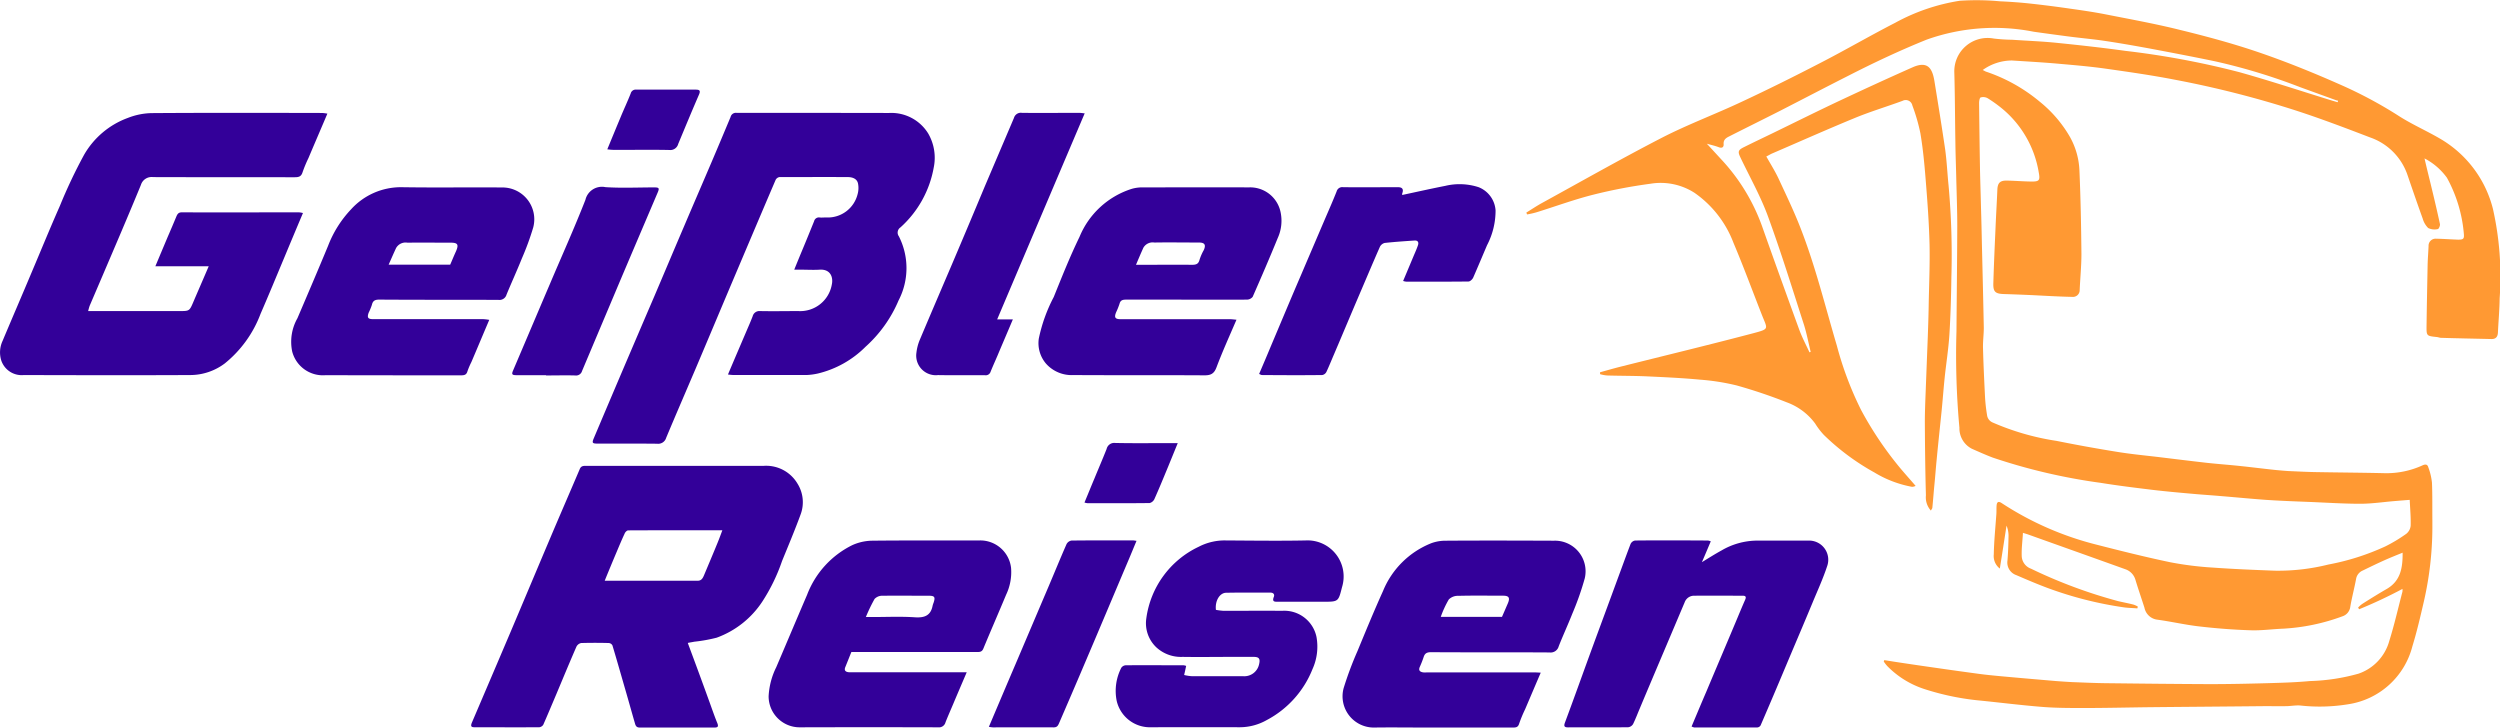 <svg id="Geißler_Bustouristik" xmlns="http://www.w3.org/2000/svg" width="233.66" height="68" viewBox="0 0 233.66 68">
  <path id="Pfad_814" data-name="Pfad 814" d="M194.316,9.39l-3.422-1.241a55.462,55.462,0,0,0-7.961-2.42c-2.043-.426-4.087-.815-6.13-1.2-1.429-.263-2.858-.514-4.3-.727-1.128-.163-2.282-.263-3.41-.414-1.041-.138-2.081-.276-3.122-.426a18.848,18.848,0,0,0-9.991.74c-2.52,1.015-4.964,2.169-7.371,3.4-2.131,1.078-4.237,2.181-6.368,3.272-1.555.79-3.134,1.567-4.689,2.357-.276.138-.577.288-.552.727.025.276-.125.426-.451.3s-.7-.213-1.116-.326c.476.514.9.978,1.316,1.429a18.1,18.1,0,0,1,3.849,6.293c1.141,3.234,2.307,6.456,3.473,9.666.263.715.627,1.4.953,2.106l.113-.038c-.2-.827-.364-1.68-.614-2.495-1.1-3.41-2.156-6.832-3.385-10.192-.689-1.88-1.692-3.648-2.557-5.466-.276-.564-.238-.715.351-1,.878-.439,1.755-.852,2.633-1.279,2.169-1.053,4.325-2.131,6.519-3.159s4.375-2.031,6.582-3.009c1.442-.639,1.843.15,2.031,1.254.351,2.156.7,4.3,1.015,6.456.15,1.1.2,2.231.313,3.335a72.278,72.278,0,0,1,.263,8.562c-.025,1.805-.075,3.623-.188,5.428-.088,1.329-.3,2.645-.439,3.974-.113,1.078-.188,2.169-.3,3.247-.15,1.479-.313,2.959-.451,4.438-.075.74-.125,1.479-.2,2.231s-.125,1.492-.2,2.231c0,.075-.075.15-.138.276a1.849,1.849,0,0,1-.464-1.429c-.063-2.282-.088-4.563-.1-6.845,0-1.041.05-2.094.088-3.134.063-1.617.125-3.247.188-4.864.038-1.078.075-2.156.088-3.234.038-1.793.113-3.6.075-5.391-.05-2.018-.2-4.037-.364-6.055-.113-1.442-.251-2.871-.489-4.3a17.2,17.2,0,0,0-.752-2.608.633.633,0,0,0-.915-.439c-1.5.552-3.046,1.015-4.526,1.63-2.557,1.053-5.09,2.181-7.622,3.272-.188.075-.351.188-.589.3.389.689.8,1.341,1.128,2.031.715,1.542,1.454,3.071,2.068,4.651,1.4,3.585,2.307,7.321,3.4,11.007a31.4,31.4,0,0,0,2.269,6.017,32.822,32.822,0,0,0,3.41,5.127c.527.652,1.091,1.266,1.68,1.956a.908.908,0,0,1-.326.088,10.365,10.365,0,0,1-3.523-1.341,21.936,21.936,0,0,1-4.726-3.51,6.842,6.842,0,0,1-.815-1.066A5.727,5.727,0,0,0,142.9,37.6a47.9,47.9,0,0,0-4.689-1.58,21.068,21.068,0,0,0-3.435-.539c-1.592-.15-3.2-.226-4.8-.3-1.279-.063-2.557-.05-3.836-.088a3.183,3.183,0,0,1-.689-.125v-.176c.639-.176,1.279-.364,1.931-.527,4.15-1.041,8.3-2.043,12.436-3.134,1.454-.389,1.291-.376.8-1.6-.9-2.282-1.743-4.588-2.7-6.845a9.994,9.994,0,0,0-3.636-4.664,5.848,5.848,0,0,0-4.112-.852,47.871,47.871,0,0,0-5.315,1.015c-1.793.451-3.535,1.091-5.3,1.642a7.66,7.66,0,0,1-.928.213c-.025-.063-.038-.113-.063-.176.489-.3.953-.614,1.454-.89,3.723-2.043,7.409-4.137,11.17-6.08,2.457-1.266,5.065-2.231,7.559-3.41,2.445-1.141,4.864-2.344,7.259-3.585,2.369-1.216,4.663-2.557,7.033-3.773a18.488,18.488,0,0,1,6.03-2.056,23.588,23.588,0,0,1,3.761.05c.865.038,1.743.1,2.608.188q1.937.207,3.874.489c1.153.163,2.294.326,3.435.552,2.282.451,4.576.865,6.845,1.429,2.457.6,4.9,1.254,7.3,2.068,2.582.878,5.127,1.906,7.622,3.009a40.131,40.131,0,0,1,5.478,2.908c1.266.827,2.633,1.417,3.924,2.169a10.567,10.567,0,0,1,4.989,6.594,28.779,28.779,0,0,1,.627,8.349c-.013,1.078-.113,2.144-.163,3.222-.025.4-.213.6-.614.589-1.567-.038-3.122-.063-4.689-.113-.138,0-.276-.063-.414-.075-.953-.1-.965-.1-.953-1.053.025-1.893.063-3.786.1-5.679.013-.589.063-1.178.088-1.768a.655.655,0,0,1,.7-.689c.689.013,1.366.063,2.056.088.514,0,.589-.075.539-.589a13.147,13.147,0,0,0-1.58-5.2,6.036,6.036,0,0,0-2.094-1.805c.2.865.389,1.63.577,2.394.3,1.241.6,2.495.865,3.736.038.15-.113.476-.2.476a1.351,1.351,0,0,1-.9-.1,2.035,2.035,0,0,1-.514-.89c-.489-1.354-.953-2.708-1.417-4.062a5.635,5.635,0,0,0-3.485-3.51c-2.257-.865-4.526-1.73-6.832-2.482a93.5,93.5,0,0,0-11.383-2.908c-2.181-.426-4.388-.74-6.594-1.053-1.529-.213-3.084-.338-4.626-.476-1.341-.113-2.7-.188-4.049-.276a4.7,4.7,0,0,0-2.733.89c.138.063.213.113.3.15a15.519,15.519,0,0,1,5.027,2.808,11.764,11.764,0,0,1,2.833,3.31,6.983,6.983,0,0,1,.878,3.1c.113,2.608.163,5.215.188,7.823,0,1.116-.113,2.231-.163,3.36a.631.631,0,0,1-.7.652c-1.241-.025-2.482-.1-3.736-.163-.878-.038-1.743-.075-2.62-.1-.827-.025-1.041-.2-1.015-1.015.05-1.68.125-3.372.2-5.052.05-1.229.125-2.457.176-3.686.025-.627.251-.865.878-.852.752.013,1.492.075,2.244.088.815.013.89-.1.74-.89a9.805,9.805,0,0,0-3.3-5.829,12.528,12.528,0,0,0-1.467-1.066.849.849,0,0,0-.652-.075c-.1.025-.15.338-.15.527.025,2.131.05,4.25.088,6.381.025,1.1.063,2.219.088,3.322.038,1.191.063,2.369.088,3.56.063,2.582.125,5.152.176,7.735,0,.627-.088,1.241-.075,1.868.038,1.529.113,3.059.188,4.576a15.413,15.413,0,0,0,.188,1.7.862.862,0,0,0,.5.7,23.782,23.782,0,0,0,5.992,1.73q2.8.564,5.6,1.015c1.279.213,2.582.338,3.874.489,1.542.188,3.071.376,4.613.552,1.053.113,2.106.188,3.147.3,1.078.113,2.156.251,3.234.364.4.038.8.075,1.2.1.89.038,1.78.088,2.67.1,2.106.038,4.225.05,6.331.1a8.106,8.106,0,0,0,3.56-.74c.288-.125.451-.075.527.2a5.78,5.78,0,0,1,.338,1.429c.05,1.178.025,2.357.038,3.548v.7a31.3,31.3,0,0,1-.79,6.832c-.326,1.417-.652,2.821-1.078,4.212a7.319,7.319,0,0,1-6,5.416,16.492,16.492,0,0,1-4.513.113c-.4-.025-.8.05-1.2.063-.69.013-1.379,0-2.068,0-3.61.038-7.233.063-10.844.1-2.018.025-4.037.075-6.043.075-1.291,0-2.6,0-3.886-.1-2.056-.163-4.1-.426-6.155-.627a24.268,24.268,0,0,1-4.889-1.041,8.551,8.551,0,0,1-3.485-2.156,3.485,3.485,0,0,1-.326-.426c.013-.038.038-.088.05-.125.426.063.852.138,1.279.2,1.229.188,2.445.364,3.673.539,1.291.188,2.57.364,3.861.539.639.088,1.291.15,1.943.213,1.768.163,3.523.313,5.29.464.514.038,1.028.075,1.542.1,1.028.038,2.056.088,3.084.1,3.234.038,6.481.075,9.716.088,1.793,0,3.6-.038,5.391-.088,1.341-.038,2.683-.075,4.012-.2a18.485,18.485,0,0,0,4.526-.689,4.488,4.488,0,0,0,2.883-3.059c.476-1.517.827-3.071,1.229-4.6a.916.916,0,0,0,0-.263A43.91,43.91,0,0,1,196.4,56.94c-.038-.05-.063-.1-.1-.15a2.265,2.265,0,0,1,.414-.364c.752-.476,1.517-.953,2.294-1.4,1.266-.752,1.467-1.956,1.454-3.372-.589.238-1.116.451-1.63.677-.7.313-1.4.652-2.094.99a1.042,1.042,0,0,0-.627.8c-.163.865-.389,1.717-.539,2.582a1.072,1.072,0,0,1-.74.9,18.907,18.907,0,0,1-5.516,1.153c-1.028.038-2.056.188-3.071.15-1.617-.05-3.222-.176-4.826-.364-1.3-.15-2.582-.451-3.886-.627a1.4,1.4,0,0,1-1.2-1.116c-.276-.865-.577-1.73-.84-2.6a1.472,1.472,0,0,0-.953-1c-3.034-1.091-6.068-2.169-9.114-3.259-.113-.038-.238-.075-.451-.138-.038.74-.138,1.442-.113,2.156a1.3,1.3,0,0,0,.865,1.191,46.15,46.15,0,0,0,8.149,3.034c.476.113.965.2,1.442.326a2.171,2.171,0,0,1,.389.176.722.722,0,0,1-.038.176c-.426-.038-.852-.038-1.279-.1a34.853,34.853,0,0,1-7.033-1.78c-1.015-.376-2.006-.8-3-1.229a1.244,1.244,0,0,1-.827-1.366c.063-.777.088-1.555.1-2.332a2.5,2.5,0,0,0-.188-.928c-.2,1.3-.4,2.6-.627,4.012a1.478,1.478,0,0,1-.564-1.329c.025-1.241.15-2.482.238-3.723.025-.276,0-.564.025-.84.025-.338.176-.426.476-.226a29.094,29.094,0,0,0,8.826,3.874c2.294.589,4.6,1.166,6.933,1.655a30.768,30.768,0,0,0,4.012.5c1.906.138,3.824.213,5.742.288a19.408,19.408,0,0,0,5.027-.577,22.638,22.638,0,0,0,5.315-1.692,14.5,14.5,0,0,0,1.943-1.166,1.1,1.1,0,0,0,.426-.765c.025-.79-.05-1.58-.088-2.42-.5.038-.953.075-1.417.113-1.066.088-2.131.251-3.2.251-1.63,0-3.272-.113-4.9-.176-1.3-.05-2.62-.1-3.924-.188-1.392-.1-2.783-.238-4.175-.351-.84-.075-1.68-.125-2.507-.2-1.279-.113-2.57-.226-3.849-.376-1.642-.2-3.285-.4-4.914-.664a54.5,54.5,0,0,1-10.079-2.357c-.664-.251-1.3-.539-1.956-.827a2.14,2.14,0,0,1-1.166-1.968,74.175,74.175,0,0,1-.276-8.989c.025-3.285.063-6.569.075-9.854,0-1.4-.05-2.808-.088-4.212-.025-1.216-.075-2.432-.088-3.648-.038-2.169-.038-4.35-.1-6.519A3.113,3.113,0,0,1,162.248,3.6a15.8,15.8,0,0,0,1.717.113c1.429.1,2.858.15,4.275.3,2.106.213,4.225.451,6.318.74a78.6,78.6,0,0,1,10.656,1.993c2.908.815,5.779,1.768,8.663,2.658.175.05.338.1.514.15l.038-.15Z" transform="translate(24.096 0.002)" fill="#f93"/>
  <path id="Pfad_815" data-name="Pfad 815" d="M58.674,33.245c.652-1.542,1.279-3,1.893-4.438.15-.338.288-.677.426-1.028a.648.648,0,0,1,.69-.489c1.191.025,2.382,0,3.573,0a3,3,0,0,0,3.134-2.47c.15-.664-.1-1.454-1.116-1.4-.614.038-1.216,0-1.83,0H64.88c.263-.652.489-1.2.715-1.743.389-.928.765-1.855,1.141-2.783a.462.462,0,0,1,.527-.351c.213.025.439-.013.652,0A2.868,2.868,0,0,0,70.8,16.371a2.144,2.144,0,0,0,.038-1.015c-.1-.451-.539-.589-.953-.589-2.131-.013-4.262,0-6.394,0a.5.5,0,0,0-.351.263c-1.241,2.9-2.47,5.8-3.7,8.7-1.266,2.984-2.52,5.98-3.786,8.963-.915,2.144-1.843,4.287-2.745,6.444a.774.774,0,0,1-.84.552c-1.868-.025-3.723,0-5.591-.013-.476,0-.514-.075-.326-.514q1.542-3.648,3.1-7.3c.852-1.993,1.7-3.974,2.557-5.967.94-2.206,1.868-4.413,2.808-6.607.852-2.006,1.717-4,2.57-6,.589-1.379,1.166-2.758,1.743-4.137a.507.507,0,0,1,.539-.389q7.146,0,14.279.013A4.044,4.044,0,0,1,77.4,10.692a4.52,4.52,0,0,1,.514,3.2,9.842,9.842,0,0,1-3.109,5.579.584.584,0,0,0-.15.827,6.55,6.55,0,0,1-.025,6,12.165,12.165,0,0,1-3.084,4.325,9.367,9.367,0,0,1-4.475,2.507,6.061,6.061,0,0,1-1.053.138H59.213a5.171,5.171,0,0,1-.527-.05Z" transform="translate(9.353 1.784)" fill="#309"/>
  <path id="Pfad_816" data-name="Pfad 816" d="M56.858,52.756c.677,1.818,1.329,3.585,1.968,5.353.263.715.5,1.429.79,2.131.113.3.05.4-.263.4h-7c-.326,0-.389-.2-.451-.426-.288-.99-.564-1.993-.852-2.984-.414-1.429-.815-2.846-1.241-4.262a.422.422,0,0,0-.338-.226c-.865-.025-1.717-.025-2.582,0a.638.638,0,0,0-.451.351c-.652,1.492-1.266,2.984-1.893,4.475-.4.94-.79,1.88-1.2,2.808a.513.513,0,0,1-.376.238c-2.018.013-4.037,0-6.055,0-.326,0-.364-.113-.251-.414,1.2-2.808,2.407-5.629,3.6-8.437,1.266-2.984,2.52-5.98,3.786-8.963.89-2.106,1.805-4.2,2.7-6.306.113-.276.288-.313.552-.313H63.966A3.4,3.4,0,0,1,67.1,37.838a3.27,3.27,0,0,1,.288,2.908c-.539,1.467-1.141,2.9-1.73,4.338a17.065,17.065,0,0,1-1.843,3.786,8.629,8.629,0,0,1-4.262,3.372,14.641,14.641,0,0,1-2.094.376c-.176.038-.364.063-.6.113ZM60.079,42.2c-3.034,0-5.917,0-8.8.013-.113,0-.276.163-.326.288-.263.564-.5,1.128-.74,1.7-.376.89-.752,1.793-1.128,2.72h8.688c.351,0,.476-.238.589-.5.426-1.015.852-2.018,1.266-3.034.15-.364.288-.74.451-1.178Z" transform="translate(7.433 7.358)" fill="#309"/>
  <path id="Pfad_817" data-name="Pfad 817" d="M28.318,18.139c-.6,1.417-1.166,2.771-1.73,4.124-.74,1.768-1.467,3.535-2.231,5.29a10.862,10.862,0,0,1-3.335,4.626,5.387,5.387,0,0,1-3.247,1.091c-5.177.025-10.368.013-15.545,0A2.015,2.015,0,0,1,.137,31.942a2.536,2.536,0,0,1,.113-1.868c.878-2.094,1.78-4.175,2.658-6.268.9-2.119,1.768-4.25,2.7-6.356a47.248,47.248,0,0,1,2.257-4.764,7.8,7.8,0,0,1,4.087-3.447,6.418,6.418,0,0,1,2.206-.451c5.328-.038,10.643-.025,15.971-.013a3.846,3.846,0,0,1,.476.063c-.6,1.417-1.191,2.783-1.768,4.15a12.348,12.348,0,0,0-.552,1.329c-.125.4-.351.464-.727.464-4.413,0-8.838,0-13.251-.013a1.045,1.045,0,0,0-1.128.727c-1.2,2.921-2.457,5.842-3.7,8.75L8.385,26.8a5.019,5.019,0,0,0-.138.489h8.688c.74,0,.8-.05,1.1-.752.476-1.116.965-2.231,1.479-3.435H14.528c.389-.928.752-1.793,1.116-2.658.288-.664.577-1.341.852-2.006.1-.226.2-.376.5-.376,3.648.013,7.3,0,10.944,0a1.915,1.915,0,0,1,.376.063Z" transform="translate(-0.007 1.784)" fill="#309"/>
  <path id="Pfad_818" data-name="Pfad 818" d="M41.138,26.943c-.577,1.354-1.116,2.645-1.667,3.936a7.253,7.253,0,0,0-.364.852c-.088.313-.251.389-.577.389-4.225,0-8.462,0-12.687-.013a2.964,2.964,0,0,1-3.122-2.219,4.46,4.46,0,0,1,.489-3.1c.965-2.257,1.931-4.513,2.871-6.782a10.346,10.346,0,0,1,2.144-3.4,6.289,6.289,0,0,1,4.714-2.068c3.134.05,6.268,0,9.39.025a2.974,2.974,0,0,1,2.921,3.736,25.338,25.338,0,0,1-1.066,2.908c-.451,1.128-.965,2.244-1.429,3.372a.685.685,0,0,1-.765.489c-3.711-.013-7.421,0-11.132-.025-.389,0-.6.1-.689.5a5.946,5.946,0,0,1-.3.727c-.163.464-.063.6.426.6H40.586a5.113,5.113,0,0,1,.539.063Zm-9.4-5.165H37.49c.188-.426.351-.84.539-1.241.276-.639.176-.815-.5-.815-1.341,0-2.683-.013-4.037,0a1.019,1.019,0,0,0-1.066.514c-.226.489-.439.978-.689,1.542Z" transform="translate(4.587 2.959)" fill="#309"/>
  <path id="Pfad_819" data-name="Pfad 819" d="M99.172,26.929c-.664,1.542-1.316,2.984-1.868,4.45-.238.639-.589.752-1.2.74-4.049-.025-8.111,0-12.16-.025a3.2,3.2,0,0,1-2.57-1.066,2.948,2.948,0,0,1-.677-2.332,14.8,14.8,0,0,1,1.4-3.9c.765-1.893,1.517-3.786,2.407-5.616a7.838,7.838,0,0,1,4.877-4.488,3.482,3.482,0,0,1,1.015-.138c3.322,0,6.644-.013,9.954,0a2.9,2.9,0,0,1,2.934,2.257,3.9,3.9,0,0,1-.251,2.47c-.752,1.843-1.542,3.673-2.344,5.5a.7.7,0,0,1-.564.263c-2.457.013-4.914,0-7.371,0h-3.9c-.313,0-.527.05-.614.4a6.714,6.714,0,0,1-.313.777c-.2.489-.1.652.426.652H98.546c.176,0,.351.025.627.05Zm-9.39-5.14h.564c1.567,0,3.134-.013,4.689,0,.389,0,.589-.088.689-.476a4.672,4.672,0,0,1,.389-.89c.226-.489.1-.715-.439-.715-1.392,0-2.783-.025-4.175,0a1,1,0,0,0-1.028.489c-.226.5-.439,1-.689,1.592Z" transform="translate(16.392 2.96)" fill="#309"/>
  <path id="Pfad_820" data-name="Pfad 820" d="M122.817,54.322c-.514,1.191-.99,2.319-1.467,3.435a12.345,12.345,0,0,0-.552,1.329c-.1.338-.276.376-.577.376h-8.174c-1.592,0-3.2-.025-4.789,0a2.921,2.921,0,0,1-2.871-3.673,31.965,31.965,0,0,1,1.291-3.46c.777-1.88,1.554-3.773,2.394-5.629a8.109,8.109,0,0,1,4.5-4.463A3.871,3.871,0,0,1,113.941,42c3.372-.025,6.732-.013,10.1,0a2.86,2.86,0,0,1,2.883,3.523,26.613,26.613,0,0,1-1.166,3.31c-.4,1.015-.865,2.018-1.266,3.034a.778.778,0,0,1-.852.577c-3.7-.025-7.4,0-11.082-.025-.376,0-.577.1-.689.451a9.643,9.643,0,0,1-.351.9c-.163.351,0,.489.313.539a2.827,2.827,0,0,0,.326,0h10.1c.163,0,.326.013.564.025Zm-3.623-5.215c.188-.426.364-.84.539-1.241.226-.527.113-.727-.439-.727-1.392,0-2.783-.025-4.175.013a1.2,1.2,0,0,0-.9.338,9.306,9.306,0,0,0-.752,1.63h5.742Z" transform="translate(21.192 8.537)" fill="#309"/>
  <path id="Pfad_821" data-name="Pfad 821" d="M67.443,52.406c-.2.489-.376.94-.564,1.4-.138.326.025.464.338.489H78.224c-.451,1.053-.865,2.018-1.266,2.971-.238.564-.489,1.128-.715,1.7a.627.627,0,0,1-.689.476c-4.325-.013-8.638-.013-12.963,0a2.9,2.9,0,0,1-2.883-2.9,6.848,6.848,0,0,1,.715-2.72c.965-2.257,1.918-4.526,2.883-6.77a8.561,8.561,0,0,1,4.225-4.638A4.654,4.654,0,0,1,69.361,42c3.36-.038,6.732-.013,10.1-.025a2.894,2.894,0,0,1,2.908,2.57,4.9,4.9,0,0,1-.464,2.507c-.7,1.68-1.429,3.347-2.131,5.04-.125.3-.326.313-.589.313H67.455Zm1.366-3.272h.614c1.316,0,2.633-.063,3.949.025.915.063,1.492-.163,1.667-1.1a2.16,2.16,0,0,1,.088-.263c.176-.527.1-.652-.451-.652-1.442,0-2.883-.013-4.325,0a.98.98,0,0,0-.74.3,15.264,15.264,0,0,0-.815,1.692Z" transform="translate(12.13 8.536)" fill="#309"/>
  <path id="Pfad_822" data-name="Pfad 822" d="M135.2,42.064c-.276.652-.527,1.254-.827,1.943.677-.414,1.254-.777,1.843-1.1a6.654,6.654,0,0,1,3.259-.915h4.839a1.79,1.79,0,0,1,1.78,2.344c-.389,1.191-.915,2.332-1.392,3.485-.815,1.968-1.655,3.924-2.482,5.892q-1.166,2.783-2.357,5.541a.391.391,0,0,1-.3.2h-5.917a.949.949,0,0,1-.238-.088c.464-1.1.915-2.181,1.379-3.259.89-2.119,1.793-4.237,2.683-6.356.313-.74.614-1.479.94-2.219.125-.276.063-.389-.226-.389-1.517,0-3.034-.013-4.551,0a.928.928,0,0,0-.865.6c-1.392,3.3-2.8,6.594-4.187,9.9-.213.5-.4,1-.639,1.492a.633.633,0,0,1-.439.3c-1.88.025-3.761,0-5.641.013-.376,0-.4-.138-.288-.451.852-2.282,1.667-4.576,2.507-6.87.79-2.156,1.592-4.312,2.382-6.469.414-1.116.815-2.231,1.241-3.347a.566.566,0,0,1,.426-.326c2.269-.025,4.538-.013,6.807,0a1.092,1.092,0,0,1,.263.075Z" transform="translate(24.694 8.535)" fill="#309"/>
  <path id="Pfad_823" data-name="Pfad 823" d="M93.253,53.7c-.063.3-.113.539-.188.852a3.994,3.994,0,0,0,.715.113h4.789a1.411,1.411,0,0,0,1.5-1.116c.125-.514,0-.689-.514-.689H97.44c-1.5,0-3.009.025-4.513,0a3.4,3.4,0,0,1-2.47-.9,3.1,3.1,0,0,1-.928-2.7,8.677,8.677,0,0,1,4.9-6.694,5.26,5.26,0,0,1,2.557-.589c2.47.013,4.952.05,7.422,0a3.374,3.374,0,0,1,3.41,4.375c-.338,1.354-.338,1.354-1.755,1.354h-4.187c-.326,0-.627.038-.426-.464.088-.226-.05-.389-.313-.389-1.379,0-2.758-.013-4.137.013-.614,0-1.066.765-.965,1.6a6.315,6.315,0,0,0,.7.088c1.83,0,3.661-.013,5.5,0a3.07,3.07,0,0,1,3.2,2.445,5.092,5.092,0,0,1-.376,3.009,9.232,9.232,0,0,1-4.262,4.751,5.127,5.127,0,0,1-2.582.677c-2.745-.013-5.478,0-8.224,0a3.183,3.183,0,0,1-3.234-2.482,4.716,4.716,0,0,1,.439-3.084.55.55,0,0,1,.414-.226c1.805-.013,3.6,0,5.4,0a.994.994,0,0,1,.213.05Z" transform="translate(17.61 8.535)" fill="#309"/>
  <path id="Pfad_824" data-name="Pfad 824" d="M111.259,23.367c.338-.8.664-1.58.99-2.357.138-.326.288-.652.4-.99.1-.276,0-.476-.326-.451-.928.063-1.855.125-2.783.226a.7.7,0,0,0-.451.376c-.7,1.592-1.379,3.209-2.068,4.814-.74,1.73-1.467,3.473-2.206,5.2-.238.552-.464,1.116-.715,1.655a.548.548,0,0,1-.389.3c-1.88.025-3.761.013-5.641,0-.075,0-.138-.05-.263-.1.376-.878.74-1.73,1.1-2.6.928-2.194,1.843-4.388,2.783-6.569.765-1.793,1.529-3.573,2.294-5.366.364-.84.727-1.667,1.066-2.52a.547.547,0,0,1,.627-.4c1.7.013,3.41,0,5.115,0q.614,0,.389.589a.506.506,0,0,0,0,.138c1.354-.288,2.683-.589,4.024-.852a5.749,5.749,0,0,1,3.122.125,2.512,2.512,0,0,1,1.58,2.169,7,7,0,0,1-.8,3.259c-.426,1-.852,2.018-1.291,3.021-.075.163-.288.364-.439.364-1.943.025-3.886.013-5.829.013a1.135,1.135,0,0,1-.276-.063Z" transform="translate(19.875 2.912)" fill="#309"/>
  <path id="Pfad_825" data-name="Pfad 825" d="M86.912,8.825c-2.745,6.456-5.441,12.8-8.174,19.243h1.467c-.5,1.191-.978,2.294-1.442,3.4-.213.5-.439.99-.639,1.492a.478.478,0,0,1-.539.326c-1.454-.013-2.908.013-4.375-.013a1.831,1.831,0,0,1-2.018-2.094,4.367,4.367,0,0,1,.313-1.2c1.015-2.407,2.043-4.8,3.071-7.208Q76.1,19.192,77.6,15.594l2.708-6.356a.667.667,0,0,1,.74-.476c1.768.025,3.535,0,5.315,0,.163,0,.326.025.564.05Z" transform="translate(14.461 1.784)" fill="#309"/>
  <path id="Pfad_826" data-name="Pfad 826" d="M42.946,32.111h-2.72c-.464,0-.514-.075-.338-.476,1.141-2.67,2.269-5.34,3.41-8.011,1.116-2.633,2.294-5.24,3.335-7.9A1.585,1.585,0,0,1,48.5,14.535c1.517.1,3.034.025,4.551.025.464,0,.514.063.338.476-1.354,3.184-2.72,6.368-4.062,9.553q-1.5,3.554-3.009,7.133a.581.581,0,0,1-.639.414c-.9-.025-1.818,0-2.72,0Z" transform="translate(8.082 2.956)" fill="#309"/>
  <path id="Pfad_827" data-name="Pfad 827" d="M76.815,59.4c.852-2.006,1.667-3.936,2.495-5.867,1.015-2.382,2.031-4.776,3.046-7.158.577-1.354,1.128-2.708,1.717-4.049a.642.642,0,0,1,.464-.338c1.931-.025,3.849-.013,5.779-.013.075,0,.15.025.3.038-.263.627-.5,1.216-.752,1.805-1.392,3.285-2.771,6.569-4.175,9.854-.765,1.805-1.542,3.6-2.319,5.4-.1.226-.188.376-.5.376-1.893-.013-3.786,0-5.679,0a3.144,3.144,0,0,1-.376-.05Z" transform="translate(15.608 8.535)" fill="#309"/>
  <path id="Pfad_828" data-name="Pfad 828" d="M92.968,34.4c-.351.852-.652,1.6-.965,2.357-.4.965-.8,1.943-1.229,2.9a.69.69,0,0,1-.439.364c-1.943.025-3.874.013-5.817.013a1.135,1.135,0,0,1-.276-.063c.326-.777.627-1.529.94-2.269.376-.915.765-1.818,1.128-2.733a.729.729,0,0,1,.8-.564c1.755.038,3.5.013,5.253.013h.6Z" transform="translate(17.118 6.996)" fill="#309"/>
  <path id="Pfad_829" data-name="Pfad 829" d="M47.174,12.551c.439-1.066.852-2.068,1.266-3.059.3-.727.639-1.442.928-2.181a.481.481,0,0,1,.527-.351h5.541c.364,0,.476.088.313.464-.664,1.529-1.3,3.071-1.943,4.613a.761.761,0,0,1-.827.564c-1.755-.038-3.51,0-5.265-.013a4.787,4.787,0,0,1-.539-.05Z" transform="translate(9.582 1.417)" fill="#309"/>
</svg>
